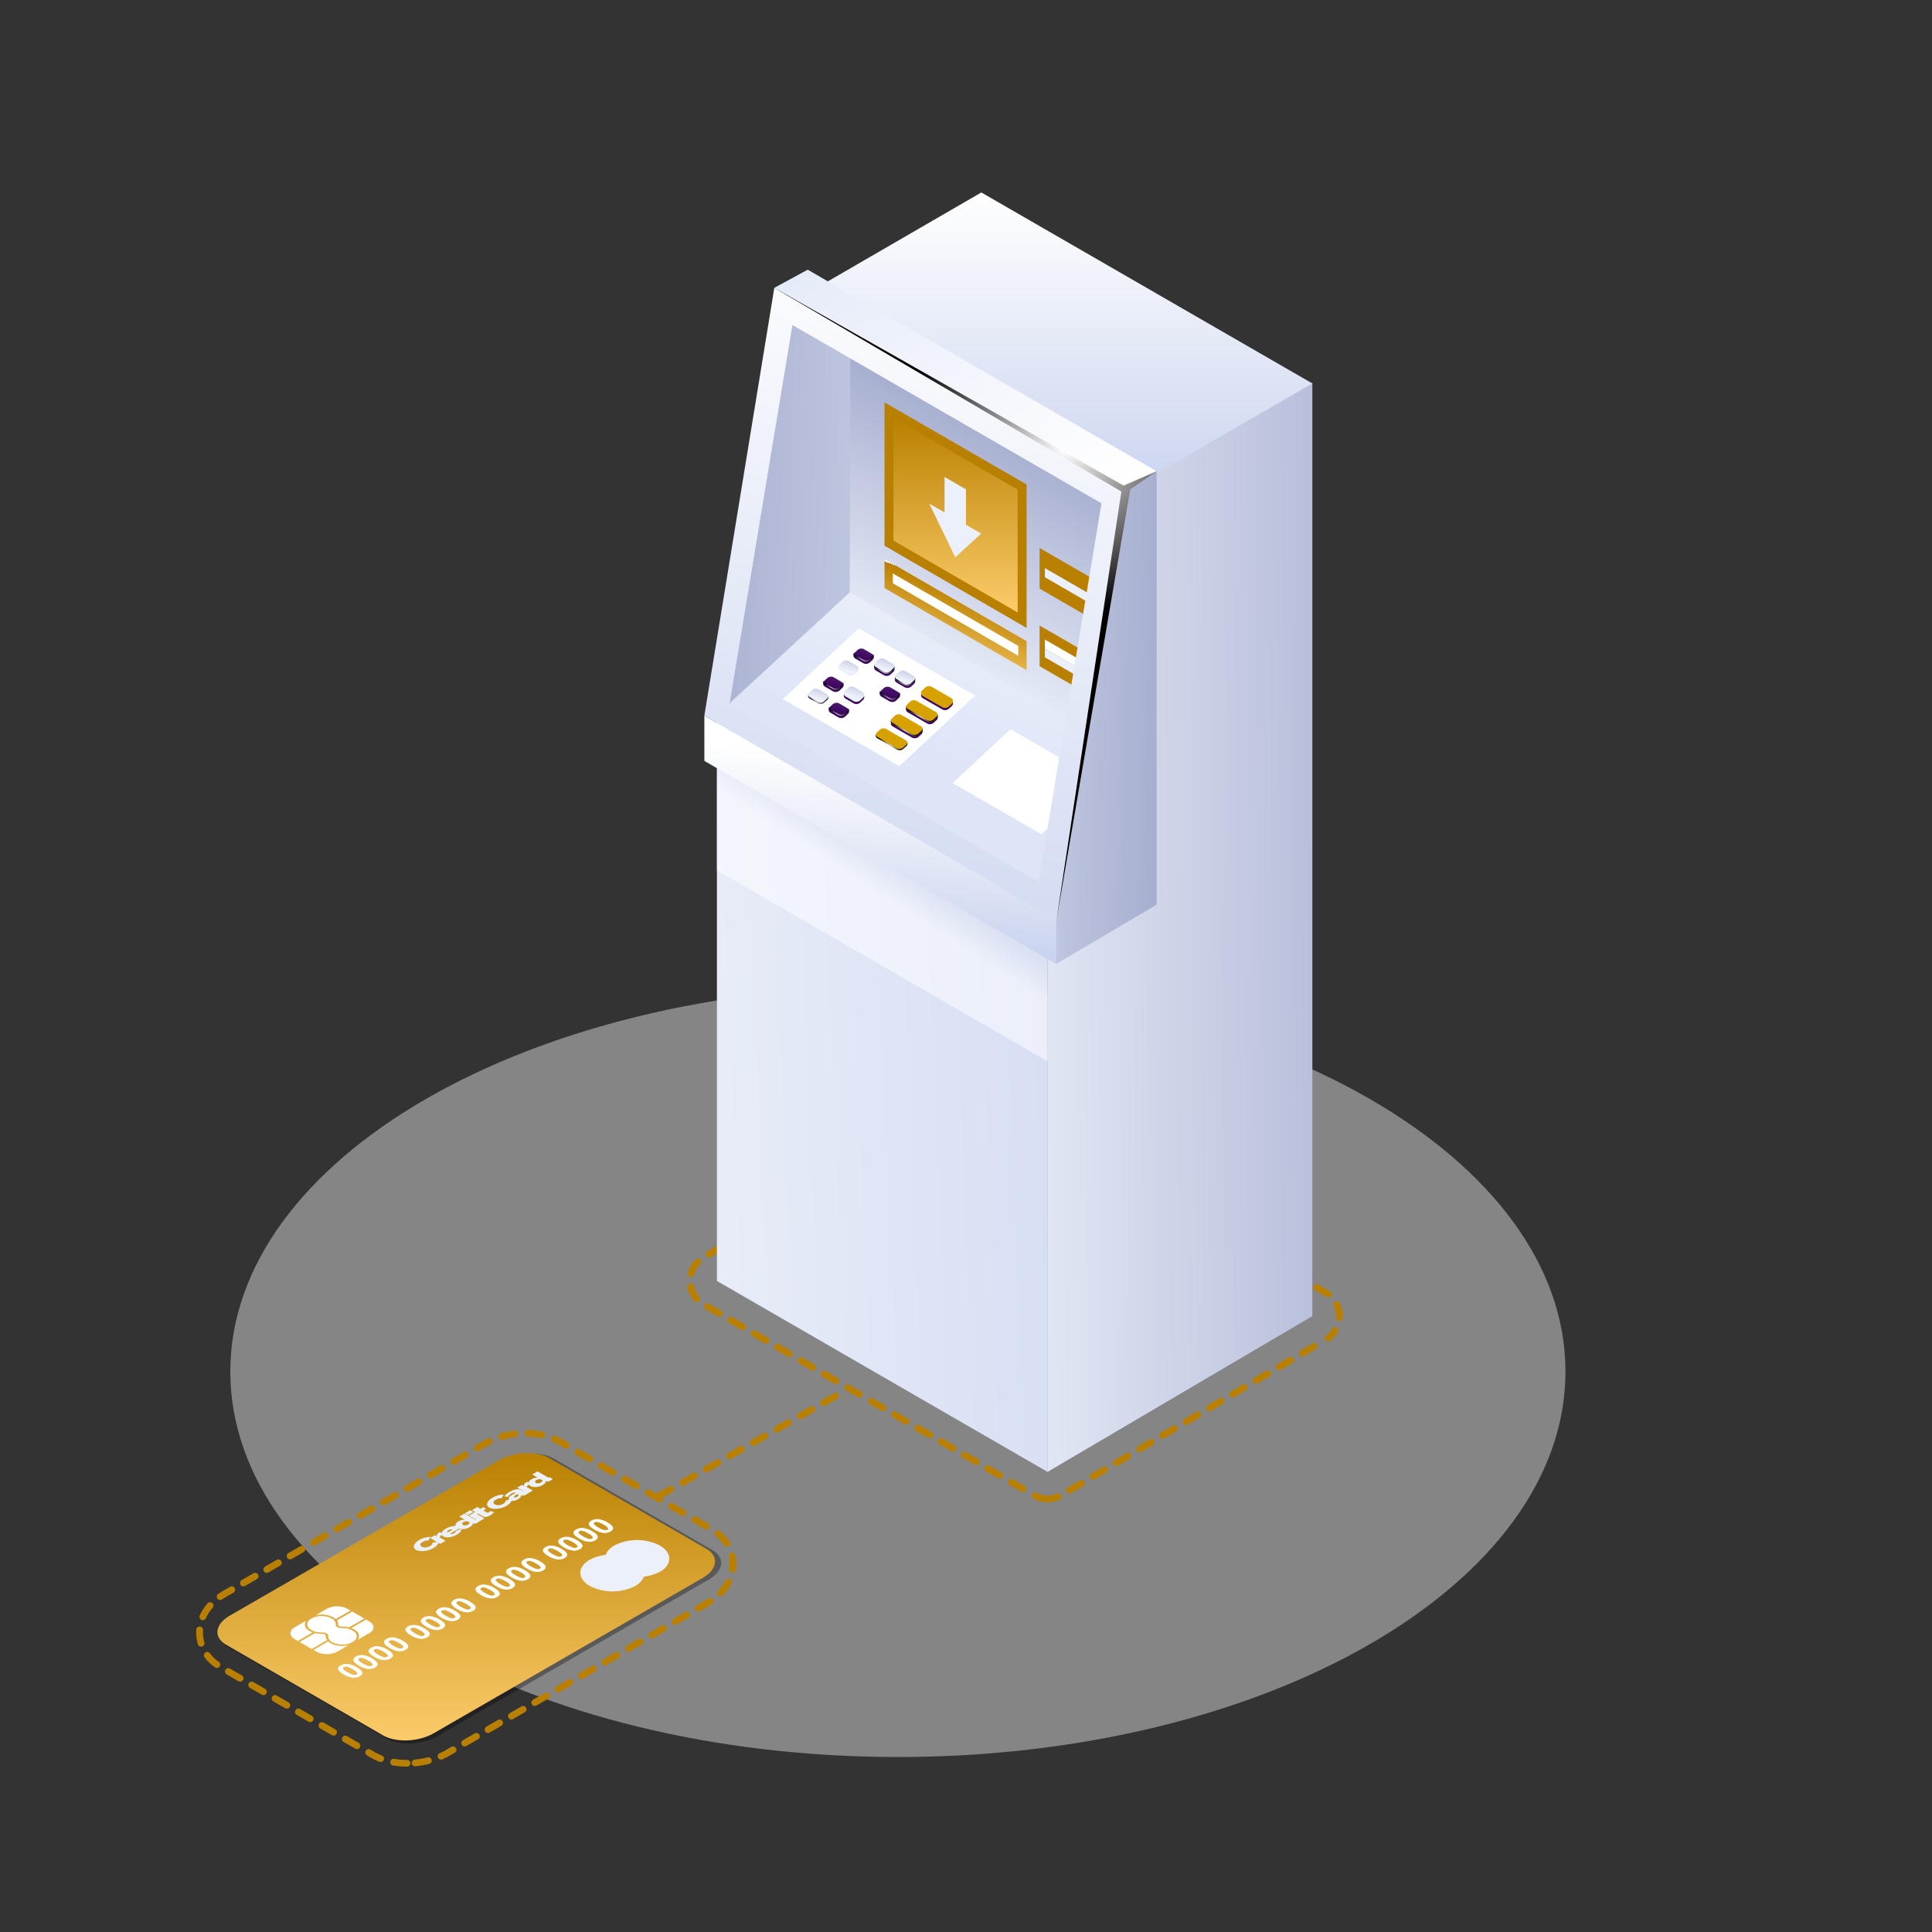 <svg xmlns="http://www.w3.org/2000/svg" xmlns:xlink="http://www.w3.org/1999/xlink" width="522" height="522" xmlns:v="https://vecta.io/nano"><rect width="100%" height="100%" fill="#333333" stroke="none"/><defs><linearGradient id="A" x1=".5" x2=".5" y2="1"><stop offset="0" stop-color="#f3f4f8"/><stop offset="0" stop-color="#b98000"/><stop offset="1" stop-color="#fccc6b"/><stop offset="1" stop-color="#fff"/></linearGradient><linearGradient id="B" x1="-1.208" y1=".756" x2="2.284" y2=".233"><stop offset="0" stop-color="#fff"/><stop offset="1" stop-color="#bfcbec"/></linearGradient><linearGradient id="C" x1="2.333" y1=".275" x2="-.281" y2=".383"><stop offset="0" stop-color="#848dba"/><stop offset="1" stop-color="#ebf0fa"/></linearGradient><linearGradient id="D" x1="-1.422" y1=".686" x2="2.508" y2=".306" xlink:href="#B"/><linearGradient id="E" x1=".486" y1=".523" x2=".575" y2=".376" xlink:href="#B"/><linearGradient id="F" x1=".5" y1="0" x2=".5" y2="1.187" xlink:href="#B"/><linearGradient id="G" x1="1" y1=".87" x2="-.251" y2="-.217"><stop offset="0" stop-color="#fff"/><stop offset="1" stop-color="#dee5f7"/></linearGradient><linearGradient id="H" x1="1.029" y1="-.665" x2=".506" y2=".541" xlink:href="#G"/><linearGradient id="I" x1=".917" y1="-.663" x2=".469" y2=".588"><stop offset="0" stop-color="#684392"/><stop offset="1" stop-color="#3d065f"/></linearGradient><linearGradient id="J" y1="-.662" xlink:href="#I"/><linearGradient id="K" xlink:href="#I"/><linearGradient id="L" x1="1.127" y1="-1.099" x2=".453" y2=".621" xlink:href="#I"/><linearGradient id="M" x1="1.127" y1="-1.099" x2=".453" y2=".621" xlink:href="#C"/><radialGradient id="N" cx=".5" cy=".5" r=".872" gradientTransform="translate(0.278) scale(0.444 1)"><stop offset="0" stop-color="#fff"/><stop offset="1"/></radialGradient><radialGradient id="O" r=".873" gradientTransform="translate(0.278) scale(0.443 1)" xlink:href="#N"/><radialGradient id="P" gradientTransform="translate(0.278) scale(0.443 1)" xlink:href="#N"/><radialGradient id="Q" xlink:href="#N"/><radialGradient id="R" r=".805" gradientTransform="translate(0.255) scale(0.489 1)" xlink:href="#N"/><radialGradient id="S" r=".805" gradientTransform="translate(0.256) scale(0.489 1)" xlink:href="#N"/><linearGradient id="T" x1=".818" y1="-.063" x2=".5" y2=".894" xlink:href="#C"/><linearGradient id="U" x1=".593" y1=".305" x2=".301" y2=".914" xlink:href="#A"/><linearGradient id="V" x1=".61" y1=".194" x2=".5" y2="1"><stop offset="0" stop-color="#fff"/><stop offset="1" stop-color="#c3ceed"/><stop offset="1" stop-color="#bfcbec"/></linearGradient><linearGradient id="W" x1="2.418" y1=".776" x2="-1.793" y2=".566" xlink:href="#C"/><linearGradient id="X" x1="-2.463" y1=".26" x2="3.694" y2=".871" xlink:href="#C"/><linearGradient id="Y" x1=".5" y1="0" x2=".234" y2="1.142" xlink:href="#B"/><radialGradient id="Z" cx=".657" cy=".255" r=".261" gradientTransform="translate(-0.325) scale(1.651 1)" xlink:href="#N"/><path id="a" d="M242.065 182.88l.78-.727a1.55 1.55 0 0 1 1.83-.21l2.138 1.256a.96.96 0 0 1 .173 1.535l-.775.722a1.55 1.55 0 0 1-1.83.21l-2.142-1.251a.96.96 0 0 1-.174-1.535z"/><path id="b" d="M233.877 190.48l.78-.727a1.55 1.55 0 0 1 1.83-.21l2.138 1.256a.96.96 0 0 1 .175 1.535l-.777.722c-.497.464-1.239.549-1.828.21l-2.144-1.251a.96.96 0 0 1-.174-1.535z"/><path id="c" d="M228.288 187.227l.78-.729a1.55 1.55 0 0 1 1.83-.208l2.138 1.256a.96.96 0 0 1 .175 1.533l-.777.724c-.497.464-1.239.549-1.828.21l-2.144-1.251a.96.96 0 0 1-.174-1.535z"/><path id="d" d="M224.194 191.025l.78-.727c.498-.464 1.241-.549 1.83-.208l2.138 1.254a.96.96 0 0 1 .175 1.535l-.777.724c-.497.463-1.239.548-1.828.208l-2.144-1.251a.96.96 0 0 1-.174-1.535z"/></defs><path d="M242.598 266.441c99.616 0 180.371 46.625 180.371 104.14s-80.755 104.14-180.371 104.14-180.371-46.624-180.371-104.14 80.755-104.14 180.371-104.14z" fill="#fff" opacity=".4" style="mix-blend-mode:overlay"/><path d="M178.094 405.039a.91.91 0 0 1-.448-1.7l3.174-1.8c.439-.249.995-.095 1.244.344s.095.995-.344 1.244l-3.174 1.8c-.138.076-.294.115-.452.112zm6.348-3.588a.91.91 0 0 1-.448-1.7l3.174-1.8c.439-.249.995-.095 1.244.344s.095.995-.344 1.244l-3.174 1.8c-.138.077-.293.116-.451.114zm6.349-3.589a.91.91 0 0 1-.45-1.7l3.176-1.794c.439-.249.995-.095 1.244.344s.095.995-.344 1.244l-3.174 1.794c-.137.076-.292.114-.449.112zm6.346-3.586a.91.91 0 0 1-.448-1.706l3.174-1.794c.439-.249.995-.095 1.244.344s.095.995-.344 1.244l-3.174 1.794c-.137.078-.293.119-.451.118zm6.348-3.589a.91.91 0 0 1-.448-1.7l3.176-1.8c.439-.249.995-.095 1.244.344s.095.995-.344 1.244l-3.174 1.794a.92.92 0 0 1-.454.118zm6.349-3.588a.91.91 0 0 1-.448-1.7l3.174-1.8c.439-.249.995-.095 1.244.344s.095.995-.344 1.244l-3.174 1.8c-.138.076-.293.115-.451.112zm6.347-3.588a.91.91 0 0 1-.448-1.706l3.174-1.794c.439-.249.995-.095 1.244.344s.095.995-.344 1.244l-3.176 1.794c-.137.078-.292.118-.449.118zm6.349-3.588a.91.91 0 0 1-.448-1.706l3.174-1.794c.439-.249.995-.095 1.244.344s.095.995-.344 1.244l-3.174 1.794c-.137.078-.293.119-.451.119z" fill="#b98000"/><path d="M104.369 469.699l-42.788-24.7c-3.529-2.038-3.088-5.6.99-7.954l73.36-42.359c4.076-2.353 10.243-2.609 13.774-.571l42.788 24.7c3.529 2.04 3.086 5.6-.99 7.954l-73.365 42.356c-4.071 2.356-10.238 2.613-13.769.574z" opacity=".333"/><path d="M103.507 468.88l-42.4-24.479c-3.5-2.02-3.061-5.549.979-7.881l72.7-41.972c4.04-2.332 10.15-2.587 13.648-.565l42.4 24.479c3.5 2.02 3.059 5.547-.981 7.879l-72.698 41.977c-4.038 2.328-10.15 2.582-13.648.562z" fill="url(#A)"/><path d="M109.98 477.325a22.58 22.58 0 0 1-3.785-.312.91.91 0 0 1-.746-1.052.93.93 0 0 1 1.052-.746 20.65 20.65 0 0 0 3.478.286.91.91 0 1 1 0 1.823zm2.166-.1a.91.91 0 0 1-.899-.871.91.91 0 0 1 .817-.948 22.48 22.48 0 0 0 3.451-.592.91.91 0 1 1 .448 1.766c-1.226.31-2.473.524-3.732.642l-.085.005zm-9.306-1.156c-.113 0-.225-.021-.33-.062-.773-.299-1.522-.655-2.242-1.066l-1.127-.654a.91.91 0 0 1-.31-1.231.91.91 0 0 1 1.221-.346l1.127.653c.638.365 1.303.681 1.989.946a.91.91 0 0 1-.328 1.761zm16.339-.649a.91.91 0 0 1-.368-1.745c.584-.257 1.153-.545 1.706-.864l1.415-.817a.91.91 0 0 1 1.381.785.91.91 0 0 1-.469.792l-1.415.817c-.609.351-1.237.669-1.88.953a.9.9 0 0 1-.37.081zm-22.74-2.833a.9.9 0 0 1-.456-.124l-3.157-1.823a.91.91 0 0 1-.31-1.231.91.91 0 0 1 1.221-.346l3.157 1.823a.91.91 0 0 1-.456 1.7zm29.107-.716a.91.91 0 0 1-.456-1.7l3.155-1.823a.91.91 0 0 1 1.39.784.91.91 0 0 1-.479.793L126 471.748c-.138.081-.294.124-.454.125zm-35.422-2.93a.9.9 0 0 1-.456-.124l-3.157-1.823a.91.91 0 0 1-.31-1.231.91.91 0 0 1 1.221-.346l3.157 1.823a.91.91 0 0 1-.456 1.7zm41.735-.716a.91.91 0 0 1-.456-1.7l3.159-1.823a.91.91 0 0 1 1.221.346.91.91 0 0 1-.31 1.231l-3.159 1.823a.9.9 0 0 1-.455.125zm-48.049-2.929a.9.9 0 0 1-.456-.124l-3.157-1.823a.91.91 0 0 1-.015-1.595.91.91 0 0 1 .926.018l3.157 1.823a.91.91 0 0 1-.456 1.7zm54.364-.716a.91.91 0 0 1-.456-1.7l3.159-1.823a.91.91 0 1 1 .912 1.577l-3.159 1.823a.9.9 0 0 1-.456.126zm-60.679-2.929a.9.9 0 0 1-.456-.124l-3.157-1.823a.91.91 0 0 1-.015-1.595.91.91 0 0 1 .926.018l3.157 1.823a.91.91 0 0 1-.456 1.7zm66.993-.716a.91.91 0 0 1-.456-1.7l3.159-1.823a.91.91 0 1 1 .912 1.577l-3.159 1.823a.9.9 0 0 1-.455.123zm-73.308-2.929a.9.9 0 0 1-.456-.124l-3.157-1.823a.91.91 0 0 1-.015-1.595.91.91 0 0 1 .926.018l3.157 1.823a.91.91 0 0 1-.456 1.7zm79.625-.716a.91.91 0 0 1-.456-1.7l3.155-1.823a.91.91 0 0 1 1.381.785.91.91 0 0 1-.469.792l-3.156 1.823a.9.9 0 0 1-.455.122zm-85.941-2.929a.91.91 0 0 1-.456-.124l-3.156-1.823a.91.91 0 0 1-.008-1.588.91.91 0 0 1 .92.011l3.155 1.823a.91.91 0 0 1-.456 1.7zm92.256-.716a.91.91 0 0 1-.456-1.7l3.156-1.823a.91.91 0 0 1 1.39.784.91.91 0 0 1-.479.793l-3.156 1.823a.9.9 0 0 1-.455.121zm-98.534-2.986a.91.91 0 0 1-.53-.17c-1.069-.759-2.016-1.678-2.807-2.724a.91.91 0 0 1 .2-1.255.91.91 0 0 1 1.26.163c.679.896 1.491 1.683 2.408 2.333a.91.91 0 0 1-.531 1.652zm104.849-.66a.91.91 0 0 1-.456-1.7l3.157-1.823a.91.91 0 0 1 1.39.784.91.91 0 0 1-.479.793l-3.157 1.823a.9.9 0 0 1-.457.121zm6.315-3.646a.91.91 0 0 1-.456-1.7l3.157-1.823a.91.91 0 0 1 1.39.784.91.91 0 0 1-.479.793l-3.157 1.823a.9.9 0 0 1-.456.121zm-115.411-1.457a.91.91 0 0 1-.871-.647 11.04 11.04 0 0 1-.467-3.187l.024-.742a.93.93 0 0 1 .975-.846.91.91 0 0 1 .844.973l-.02.614a9.19 9.19 0 0 0 .388 2.66.91.91 0 0 1-.609 1.136c-.086.025-.175.038-.265.038zm121.726-2.189a.91.91 0 0 1-.456-1.7l3.157-1.823a.91.91 0 0 1 1.39.784.91.91 0 0 1-.479.793l-3.157 1.823a.9.9 0 0 1-.456.121zm6.315-3.646a.91.91 0 0 1-.456-1.7l3.157-1.823a.91.91 0 0 1 1.221.346.91.91 0 0 1-.31 1.231l-3.157 1.823a.9.9 0 0 1-.456.121zm-127.579-1.289a.92.92 0 0 1-.365-.077.91.91 0 0 1-.47-1.2c.53-1.199 1.241-2.309 2.109-3.292a.91.91 0 0 1 1.55.305.91.91 0 0 1-.179.895 11.03 11.03 0 0 0-1.81 2.822.91.91 0 0 1-.837.546zm133.892-2.359a.91.91 0 0 1-.456-1.7l2.58-1.491.543-.326a.91.91 0 1 1 .968 1.542l-.6.361-2.579 1.491a.9.9 0 0 1-.456.123zM59.48 432.305a.91.91 0 0 1-.519-1.661l1.25-.789 1.941-1.121a.91.91 0 0 1 1.381.785.91.91 0 0 1-.469.792l-1.941 1.121-1.123.711c-.152.106-.334.162-.519.162zm135.2-1a.91.91 0 0 1-.653-1.546 11.65 11.65 0 0 0 1.987-2.72.91.91 0 0 1 1.575-.069.91.91 0 0 1 .04.909 13.34 13.34 0 0 1-2.3 3.15c-.17.174-.402.274-.645.277zm-128.916-2.694a.91.91 0 0 1-.456-1.7l3.156-1.823a.91.91 0 0 1 1.381.785.91.91 0 0 1-.469.792l-3.156 1.823c-.137.08-.293.123-.452.124zm6.313-3.646a.91.91 0 0 1-.456-1.7l3.159-1.823a.91.91 0 0 1 1.221.346.91.91 0 0 1-.31 1.231l-3.159 1.823a.9.9 0 0 1-.451.124zm125.857-.047a1 1 0 0 1-.128-.009.91.91 0 0 1-.778-1.026 9.19 9.19 0 0 0 .087-1.289c.001-.677-.073-1.352-.219-2.013a.91.91 0 1 1 1.781-.394c.174.79.261 1.597.261 2.406a11.34 11.34 0 0 1-.1 1.539.91.91 0 0 1-.905.787zm-119.542-3.6a.91.91 0 0 1-.456-1.7l3.159-1.823a.91.91 0 1 1 .912 1.577l-3.159 1.823a.9.9 0 0 1-.452.125zm117.991-3.363a.91.91 0 0 1-.764-.416c-.615-.938-1.375-1.773-2.251-2.474a.91.91 0 1 1 1.147-1.416c1.025.822 1.913 1.8 2.632 2.9a.91.91 0 0 1-.268 1.26.9.9 0 0 1-.493.148zm-111.676-.283a.91.91 0 0 1-.456-1.7l3.159-1.823a.91.91 0 0 1 1.221.346.91.91 0 0 1-.31 1.231l-3.159 1.823a.9.9 0 0 1-.452.125zm6.317-3.646a.91.91 0 0 1-.456-1.7l3.156-1.823a.91.91 0 0 1 1.39.784.91.91 0 0 1-.479.793l-3.155 1.823a.9.9 0 0 1-.453.125zm99.847-.716a.9.9 0 0 1-.456-.122l-3.159-1.823a.91.91 0 0 1-.015-1.595.91.91 0 0 1 .926.018l3.166 1.825a.91.91 0 0 1-.456 1.7zm-93.529-2.927a.91.91 0 0 1-.456-1.7l3.157-1.823a.91.91 0 0 1 1.39.784.91.91 0 0 1-.479.793l-3.157 1.823a.9.9 0 0 1-.455.123zm87.217-.716a.9.9 0 0 1-.456-.122l-3.159-1.823a.91.91 0 0 1-.31-1.231.91.91 0 0 1 1.221-.346l3.159 1.823a.91.91 0 0 1-.456 1.7zm-80.9-2.93a.91.91 0 0 1-.456-1.7l3.157-1.823a.91.91 0 0 1 1.39.784.91.91 0 0 1-.479.793l-3.157 1.823a.9.9 0 0 1-.458.123zm74.588-.716a.9.9 0 0 1-.456-.122l-3.159-1.823a.91.91 0 0 1-.31-1.231.91.91 0 0 1 1.221-.346l3.159 1.823a.91.91 0 0 1-.456 1.7zm-68.273-2.929a.91.91 0 0 1-.456-1.7l3.157-1.823a.91.91 0 0 1 1.39.784.91.91 0 0 1-.479.793l-3.157 1.823a.9.9 0 0 1-.458.122zm61.957-.716a.9.9 0 0 1-.456-.122l-3.157-1.823a.91.91 0 0 1-.31-1.231.91.91 0 0 1 1.221-.346l3.157 1.823a.91.91 0 0 1-.456 1.7zm-55.642-2.929a.91.91 0 0 1-.456-1.7l3.157-1.823a.91.91 0 0 1 1.39.784.91.91 0 0 1-.479.793l-3.157 1.823a.9.9 0 0 1-.458.121zm49.327-.716a.9.9 0 0 1-.456-.122l-3.155-1.823a.91.91 0 0 1-.015-1.595.91.91 0 0 1 .926.018l3.155 1.823a.91.91 0 0 1-.456 1.7zm-43.013-2.929a.91.91 0 0 1-.456-1.7l3.159-1.823a.91.91 0 0 1 1.221.346.91.91 0 0 1-.31 1.231l-3.159 1.823a.9.9 0 0 1-.458.12zm36.7-.716a.9.9 0 0 1-.456-.122l-3.157-1.823a.91.91 0 0 1-.008-1.588.91.91 0 0 1 .92.011l3.157 1.823a.91.91 0 0 1-.456 1.7zm-30.383-2.929a.91.91 0 0 1-.456-1.7l2.054-1.185 1.178-.627a.91.91 0 0 1 1.341.874.91.91 0 0 1-.541.759l-1.072.572-2.053 1.183a.9.9 0 0 1-.456.12zm24.069-.716a.9.9 0 0 1-.456-.122l-1.765-1.021a14.55 14.55 0 0 0-1.347-.68.91.91 0 1 1 .738-1.666 16.02 16.02 0 0 1 1.52.767l1.765 1.023a.91.91 0 0 1-.456 1.7zm-17.49-2.373a.91.91 0 0 1-.253-1.786c1.214-.348 2.454-.602 3.708-.758a.91.91 0 0 1 .962 1.261.91.91 0 0 1-.738.547 22.27 22.27 0 0 0-3.427.7c-.084.023-.17.034-.257.031zm10.827-.47a.82.82 0 0 1-.188-.02 20.3 20.3 0 0 0-3.462-.407c-.502-.018-.896-.439-.88-.941-.005-.246.094-.483.274-.651s.422-.252.667-.231a22.14 22.14 0 0 1 3.775.445.91.91 0 0 1 .7.982.91.91 0 0 1-.886.818z" fill="#b98000"/><path d="M101.995 449.416q-.2-.607-1.508-1.362a6.2 6.2 0 0 0-2.355-.853c-.674-.093-1.359.038-1.951.372q-.881.509-.678 1.114.203.605 1.52 1.367a6.17 6.17 0 0 0 2.35.853c.67.092 1.352-.039 1.94-.372q.884-.511.682-1.119zm-2.459.705c-.517-.158-1.011-.382-1.471-.667-.432-.216-.824-.505-1.158-.853-.162-.215-.118-.4.128-.536a1.23 1.23 0 0 1 .928-.073 5.96 5.96 0 0 1 1.48.665c.43.213.818.501 1.148.849.08.08.112.195.086.305s-.107.198-.214.233a1.21 1.21 0 0 1-.926.078zm10.728-5.478q-.2-.61-1.508-1.364a6.16 6.16 0 0 0-2.355-.851 3.09 3.09 0 0 0-1.951.37q-.88.509-.678 1.114.202.605 1.52 1.367a6.17 6.17 0 0 0 2.348.853c.67.092 1.352-.039 1.941-.372q.884-.51.683-1.116zm-2.459.7a6.14 6.14 0 0 1-1.471-.667c-.432-.217-.824-.505-1.159-.853q-.241-.323.129-.536c.287-.145.62-.171.926-.073a6.01 6.01 0 0 1 1.482.665c.429.214.818.501 1.147.85.08.079.113.195.088.304s-.107.198-.214.234a1.21 1.21 0 0 1-.928.08zm-1.675 1.683q-.2-.607-1.508-1.362a6.2 6.2 0 0 0-2.355-.853c-.673-.093-1.359.037-1.951.37q-.881.509-.678 1.114.203.605 1.52 1.369a6.17 6.17 0 0 0 2.348.853 3.1 3.1 0 0 0 1.941-.374c.59-.335.817-.708.683-1.113zm-2.459.705c-.517-.158-1.012-.383-1.471-.669a4.24 4.24 0 0 1-1.159-.851q-.241-.325.129-.538c.287-.144.62-.17.926-.073.522.154 1.02.379 1.482.667.43.212.819.5 1.147.85q.241.325-.126.536a1.22 1.22 0 0 1-.929.082zm-5.81 4.069q-.2-.607-1.508-1.362a6.14 6.14 0 0 0-2.355-.853c-.673-.094-1.359.036-1.951.37q-.881.509-.678 1.114.203.605 1.52 1.367a6.11 6.11 0 0 0 2.35.853c.67.092 1.352-.039 1.94-.372q.883-.507.682-1.113zm-2.459.7a6.14 6.14 0 0 1-1.471-.667c-.432-.215-.824-.504-1.158-.853-.162-.215-.118-.394.128-.536a1.23 1.23 0 0 1 .928-.073 6.14 6.14 0 0 1 1.482.665c.429.215.817.502 1.147.85.08.08.112.195.086.305s-.107.198-.214.233a1.21 1.21 0 0 1-.929.084zm24.812-13.61q-.2-.607-1.508-1.362a6.2 6.2 0 0 0-2.355-.853 3.12 3.12 0 0 0-1.951.37c-.587.341-.813.711-.678 1.116s.642.859 1.52 1.367a6.17 6.17 0 0 0 2.35.853c.67.092 1.352-.039 1.94-.372q.883-.503.682-1.111zm-2.459.705c-.517-.158-1.011-.382-1.471-.667a4.22 4.22 0 0 1-1.158-.853c-.162-.215-.118-.394.128-.536a1.23 1.23 0 0 1 .928-.073 5.96 5.96 0 0 1 1.48.665 4.04 4.04 0 0 1 1.147.849c.08.079.113.195.088.304s-.107.198-.214.234a1.22 1.22 0 0 1-.929.085zm10.728-5.48q-.2-.607-1.508-1.36c-.718-.443-1.52-.734-2.355-.853a3.09 3.09 0 0 0-1.951.37q-.881.509-.678 1.114.203.605 1.52 1.367a6.17 6.17 0 0 0 2.348.853c.67.092 1.352-.039 1.941-.372q.884-.503.683-1.111zm-2.459.705a6.22 6.22 0 0 1-1.471-.667 4.27 4.27 0 0 1-1.159-.853q-.241-.323.129-.536c.287-.145.62-.171.926-.073a6.01 6.01 0 0 1 1.482.665c.429.214.818.501 1.147.85.08.079.113.195.088.304s-.107.198-.214.234a1.21 1.21 0 0 1-.929.085zm-1.675 1.683q-.2-.607-1.508-1.362a6.2 6.2 0 0 0-2.355-.853c-.673-.094-1.359.036-1.951.37q-.881.509-.678 1.114.203.605 1.52 1.369a6.17 6.17 0 0 0 2.348.853 3.1 3.1 0 0 0 1.941-.374c.589-.33.817-.704.682-1.109zm-2.459.706a6.24 6.24 0 0 1-1.471-.669 4.2 4.2 0 0 1-1.159-.853c-.16-.215-.117-.394.129-.536.287-.144.62-.17.926-.073a6.08 6.08 0 0 1 1.482.665 4.04 4.04 0 0 1 1.147.851q.241.325-.126.538a1.23 1.23 0 0 1-.929.085zm-5.81 4.069q-.2-.61-1.508-1.362c-.718-.443-1.52-.734-2.355-.853-.673-.094-1.359.036-1.951.37q-.881.509-.678 1.114.203.605 1.52 1.367a6.14 6.14 0 0 0 2.35.853c.67.092 1.352-.039 1.94-.372q.883-.503.681-1.109zm-2.459.7a6.14 6.14 0 0 1-1.471-.667c-.432-.216-.824-.505-1.158-.853-.162-.215-.118-.394.128-.536a1.23 1.23 0 0 1 .928-.073 6.1 6.1 0 0 1 1.48.665c.429.214.818.501 1.148.849.08.08.112.195.086.305s-.107.198-.214.233a1.21 1.21 0 0 1-.928.088zm21.375-11.613q-.2-.607-1.508-1.362a6.15 6.15 0 0 0-2.355-.853 3.09 3.09 0 0 0-1.951.37q-.883.509-.68 1.114.203.605 1.522 1.369c.716.442 1.515.731 2.348.851a3.08 3.08 0 0 0 1.94-.372q.886-.509.684-1.117zm-2.459.705c-.517-.158-1.012-.383-1.471-.669-.433-.215-.825-.504-1.159-.853q-.241-.323.128-.536a1.24 1.24 0 0 1 .928-.073c.522.154 1.02.378 1.482.665.43.214.818.502 1.147.851q.241.325-.126.536a1.22 1.22 0 0 1-.929.074zm10.728-5.48q-.2-.607-1.509-1.362a6.2 6.2 0 0 0-2.354-.853 3.11 3.11 0 0 0-1.952.37q-.881.509-.678 1.116.203.607 1.522 1.367a6.16 6.16 0 0 0 2.348.853c.67.091 1.351-.039 1.94-.372q.885-.511.683-1.119zm-2.459.705a6.24 6.24 0 0 1-1.473-.669 4.15 4.15 0 0 1-1.158-.853c-.16-.215-.119-.394.128-.536a1.24 1.24 0 0 1 .928-.073c.522.154 1.02.379 1.482.667.43.213.818.501 1.147.85q.241.325-.126.538a1.23 1.23 0 0 1-.928.077zm-1.675 1.681q-.2-.607-1.509-1.362c-.718-.442-1.519-.731-2.353-.851a3.09 3.09 0 0 0-1.95.37q-.883.509-.68 1.114.203.605 1.522 1.367a6.17 6.17 0 0 0 2.348.853 3.08 3.08 0 0 0 1.94-.372q.888-.511.681-1.119zm-2.459.705a6.26 6.26 0 0 1-1.471-.667c-.432-.216-.824-.504-1.159-.853-.16-.215-.118-.394.128-.536a1.23 1.23 0 0 1 .928-.073 6.01 6.01 0 0 1 1.482.665 4.07 4.07 0 0 1 1.147.849c.08.079.113.195.088.304s-.107.198-.214.234c-.287.149-.622.177-.93.078zm10.728-5.478q-.2-.61-1.509-1.362a6.14 6.14 0 0 0-2.353-.853 3.09 3.09 0 0 0-1.951.37q-.883.509-.68 1.114.203.605 1.522 1.367a6.16 6.16 0 0 0 2.348.853 3.08 3.08 0 0 0 1.94-.372q.885-.51.682-1.116zm-2.459.7a6.15 6.15 0 0 1-1.473-.667c-.432-.216-.824-.505-1.158-.853-.16-.215-.118-.394.128-.536a1.23 1.23 0 0 1 .928-.073c.522.154 1.02.378 1.482.665a4.1 4.1 0 0 1 1.147.85c.08.08.112.195.087.304s-.106.198-.213.234c-.287.15-.623.179-.932.08zm14.184-11.953q.2.607 1.522 1.367a6.16 6.16 0 0 0 2.348.853 3.08 3.08 0 0 0 1.94-.372q.886-.511.684-1.117-.202-.606-1.509-1.362a6.14 6.14 0 0 0-2.353-.853 3.1 3.1 0 0 0-1.952.37q-.883.513-.68 1.118zm2.459-.695a6.14 6.14 0 0 1 1.482.665c.429.214.817.501 1.147.849.08.08.112.195.087.304s-.106.198-.213.234c-.287.148-.621.176-.928.077a6.15 6.15 0 0 1-1.473-.667c-.432-.216-.824-.505-1.158-.853q-.241-.323.128-.536a1.23 1.23 0 0 1 .928-.068zm-4.235 6.2q-.2-.607-1.509-1.362a6.19 6.19 0 0 0-2.353-.853 3.1 3.1 0 0 0-1.951.372c-.589.339-.815.709-.68 1.114s.642.86 1.522 1.367a6.16 6.16 0 0 0 2.348.853 3.08 3.08 0 0 0 1.94-.372q.885-.509.683-1.116zm-2.459.705c-.517-.157-1.012-.381-1.471-.667a4.21 4.21 0 0 1-1.159-.853q-.241-.323.128-.536a1.23 1.23 0 0 1 .928-.073 5.94 5.94 0 0 1 1.482.665 4.07 4.07 0 0 1 1.147.85c.08.079.113.195.088.304s-.107.198-.214.234c-.287.15-.621.179-.929.081zm6.594-3.092q-.2-.607-1.509-1.362a6.2 6.2 0 0 0-2.353-.853 3.11 3.11 0 0 0-1.952.37q-.881.509-.678 1.114.203.605 1.522 1.369a6.16 6.16 0 0 0 2.348.853c.67.091 1.352-.041 1.94-.374q.884-.505.682-1.113zm-2.459.705a6.25 6.25 0 0 1-1.473-.669 4.19 4.19 0 0 1-1.157-.851q-.241-.325.128-.538a1.24 1.24 0 0 1 .928-.073c.522.154 1.02.379 1.482.667.43.213.818.501 1.147.85q.241.325-.126.538a1.23 1.23 0 0 1-.93.08zm-5.81 4.069q-.2-.607-1.508-1.362a6.21 6.21 0 0 0-2.355-.853 3.09 3.09 0 0 0-1.951.37q-.883.509-.68 1.114.203.605 1.522 1.369a6.17 6.17 0 0 0 2.348.853c.67.091 1.352-.041 1.94-.374q.886-.507.684-1.113zm-2.459.7a6.11 6.11 0 0 1-1.471-.667 4.14 4.14 0 0 1-1.159-.853q-.241-.323.128-.536a1.23 1.23 0 0 1 .928-.073c.522.154 1.02.378 1.482.665a4.07 4.07 0 0 1 1.147.851q.241.325-.126.536a1.21 1.21 0 0 1-.93.085z" fill="#fff"/><path d="M178.312 424.658a13.55 13.55 0 0 1-12.265-.022c-3.4-1.961-3.414-5.132-.038-7.08 3.858-1.948 8.414-1.94 12.265.022 3.396 1.961 3.414 5.132.038 7.08z" fill="#ebf0fa" style="mix-blend-mode:color-dodge"/><g fill="#fff"><path d="M89.776 443.683a1.83 1.83 0 0 1-1.1-1.663c0-.297-.176-.565-.448-.684-.379-.198-.805-.292-1.232-.272a5.12 5.12 0 0 1-3.31-.953c-.417-.283-.666-.755-.664-1.259s.255-.974.675-1.253c.145-.117.299-.223.461-.317 1.711-.87 3.734-.874 5.449-.011a1.84 1.84 0 0 1 1.1 1.663.74.74 0 0 0 .447.684 2.42 2.42 0 0 0 1.232.272 5.12 5.12 0 0 1 3.31.953c.417.283.666.755.663 1.259s-.256.974-.676 1.253c-.925.669-2.047 1.011-3.188.973a5.53 5.53 0 0 1-2.719-.645z"/><path d="M80.948 443.634l4.1-2.366-.133-.077a7.34 7.34 0 0 0 2.111.252 1.42 1.42 0 0 1 .735.16.43.43 0 0 1 .259.394 1.65 1.65 0 0 0 .352 1.128l-4.151 2.4zm2.19-3.306a4.5 4.5 0 0 0 1.354.718l-4.016 2.319-.848-.489c-1.531-.886-1.524-2.324.018-3.214l3.028-1.748a1.73 1.73 0 0 0 .464 2.414zm5.541 3.153a3.48 3.48 0 0 0 .627.465c.98.523 2.079.783 3.19.757a7.45 7.45 0 0 0 1.624-.18l-3.026 1.746c-1.748.889-3.815.893-5.565.009l-.846-.489zm7.564-2.866a4.52 4.52 0 0 0-1.354-.718l4.016-2.319.846.489c1.533.886 1.526 2.324-.016 3.214l-3.028 1.748a1.73 1.73 0 0 0-.464-2.414zm-4.614-1.274a.43.43 0 0 1-.259-.394 1.66 1.66 0 0 0-.354-1.128l4.151-2.4 3.272 1.889-4.162 2.4a7.41 7.41 0 0 0-1.914-.211c-.254.015-.508-.039-.734-.156zm-.932-1.88a3.35 3.35 0 0 0-.627-.465 7.08 7.08 0 0 0-4.813-.578l3.024-1.745a6.15 6.15 0 0 1 5.566-.011l.848.489z"/></g><g style="mix-blend-mode:color-dodge" fill="#ebf0fa"><path d="M112.395 418.745c-.209-.114-.378-.288-.487-.5-.098-.205-.117-.438-.053-.656.084-.279.232-.534.434-.744.291-.305.628-.563 1-.762.491-.289 1.021-.508 1.573-.651a4.5 4.5 0 0 1 1.444-.149l-.571.972c-.141-.023-.283-.027-.425-.013a2.43 2.43 0 0 0-.419.075 3.26 3.26 0 0 0-.388.14l-.334.168c-.175.093-.332.218-.461.368-.086.097-.139.219-.153.348a.48.48 0 0 0 .1.31.88.88 0 0 0 .277.242 1.56 1.56 0 0 0 .458.168 2.22 2.22 0 0 0 .558.042 2.63 2.63 0 0 0 .609-.1c.322-.089.623-.24.886-.445a1.32 1.32 0 0 0 .228-.222.64.64 0 0 0 .122-.233c.021-.078.01-.161-.029-.232l1.7-.4c.055.136.055.287 0 .423-.066.177-.163.34-.286.483a3.4 3.4 0 0 1-.5.485c-.202.162-.416.308-.64.438-.397.229-.82.408-1.26.534-.422.124-.856.205-1.294.241a4.99 4.99 0 0 1-1.178-.038 2.63 2.63 0 0 1-.911-.292z"/><path d="M119.747 414.48a4.73 4.73 0 0 0-.693.474.71.71 0 0 0-.3.414l1.641.948-1.437.829-2.767-1.6 1.316-.76.525.3a.71.71 0 0 1 .1-.551c.134-.201.316-.365.529-.478l.186-.1z"/><path d="M123.364 414.663a5.33 5.33 0 0 1-1.043.472c-.322.108-.654.182-.992.219a3.41 3.41 0 0 1-.868-.016c-.237-.033-.465-.109-.674-.224a1.07 1.07 0 0 1-.428-.408c-.086-.157-.105-.341-.053-.512.073-.218.198-.416.363-.576.245-.241.522-.447.824-.611a5.27 5.27 0 0 1 1.055-.474 4.94 4.94 0 0 1 1-.213 3.36 3.36 0 0 1 .875.024c.24.037.472.117.685.235a1.3 1.3 0 0 1 .148.1 1.26 1.26 0 0 1 .118.1l-2.791 1.611a.84.84 0 0 0 .552.047c.197-.04.386-.111.56-.21.14-.077.264-.179.368-.3.089-.108.115-.2.071-.279l1.46-.563a.9.9 0 0 1-.2.744c-.283.346-.633.629-1.03.834zm-1.094-1.365c-.169-.064-.35-.085-.529-.06-.198.024-.39.089-.562.19a.68.68 0 0 0-.33.326c-.038.111.003.234.1.3z"/><path d="M126.921 412.61a4.19 4.19 0 0 1-1.748.545c-.283.023-.568.01-.848-.038-.253-.043-.498-.129-.722-.255-.178-.094-.329-.231-.439-.4a.69.69 0 0 1-.1-.47.98.98 0 0 1 .25-.489c.17-.189.371-.347.594-.468.259-.15.538-.264.828-.339.273-.075.556-.105.839-.089l-1.484-.857 1.437-.829 2.738 1.581a.49.49 0 0 0 .257.078.67.67 0 0 0 .277-.084l.842.487c-.176.137-.361.264-.552.379a1.57 1.57 0 0 1-1.232.266l-.129-.04c.026.196-.042.394-.184.532a2.41 2.41 0 0 1-.624.49zm-.448-.713a.66.66 0 0 0 .4-.558l-.494-.284a1.89 1.89 0 0 0-.607.007 1.6 1.6 0 0 0-.545.184.89.89 0 0 0-.244.2.4.4 0 0 0-.095.206.34.34 0 0 0 .044.2c.044.072.107.13.181.169a1.07 1.07 0 0 0 .636.119c.256-.027.503-.109.723-.242z"/><path d="M126.477 409.342l-.842-.485 1.436-.831.842.487zm3 1.732l-2.767-1.6 1.438-.829 2.767 1.6z"/><path d="M133.521 408.561a5.17 5.17 0 0 1-.5.461 4.57 4.57 0 0 1-.618.425 3.55 3.55 0 0 1-.5.242 2.41 2.41 0 0 1-.518.142 1.8 1.8 0 0 1-.5.005 1.28 1.28 0 0 1-.474-.164l-1.267-.731-.492.283-.753-.434.492-.284-.868-.5 1.437-.829.87.5.778-.45.753.434-.78.45.915.529a.44.44 0 0 0 .275.064c.1-.013.197-.047.283-.1a1.5 1.5 0 0 0 .219-.153 1.85 1.85 0 0 0 .206-.2zm-1.345-1.239a1.17 1.17 0 0 1-.489-.5.91.91 0 0 1-.053-.654 1.83 1.83 0 0 1 .436-.746 4.03 4.03 0 0 1 .993-.762 6.18 6.18 0 0 1 1.573-.649c.47-.128.958-.179 1.444-.149l-.571.972a1.58 1.58 0 0 0-.425-.015 2.38 2.38 0 0 0-.419.077 3.26 3.26 0 0 0-.388.139l-.334.17c-.174.093-.331.217-.461.366-.086.098-.14.22-.153.35a.47.47 0 0 0 .1.308.87.87 0 0 0 .279.244 1.53 1.53 0 0 0 .456.168 2.22 2.22 0 0 0 .558.042c.206-.01.41-.044.609-.1a2.6 2.6 0 0 0 .6-.252 2.81 2.81 0 0 0 .286-.193 1.39 1.39 0 0 0 .228-.222c.057-.069.098-.149.122-.235a.31.31 0 0 0-.029-.23l1.7-.407a.56.56 0 0 1 0 .425 1.59 1.59 0 0 1-.286.481 3.22 3.22 0 0 1-.505.485 5.07 5.07 0 0 1-.64.439c-.397.228-.82.407-1.26.534a6.47 6.47 0 0 1-1.294.241c-.393.034-.788.021-1.178-.038a2.6 2.6 0 0 1-.899-.289z"/><path d="M139.968 405.078c-.197.113-.405.207-.62.279-.204.07-.415.12-.629.148-.19.025-.383.027-.574.005a1.2 1.2 0 0 1-.458-.142c-.123-.06-.216-.169-.255-.3-.028-.129-.009-.264.055-.379a1.5 1.5 0 0 1 .346-.425c.192-.168.401-.315.624-.439.285-.17.59-.304.908-.4l-.086-.049a.68.68 0 0 0-.452-.073c-.22.045-.43.129-.62.248a2.82 2.82 0 0 0-.552.407 2.96 2.96 0 0 0-.381.479l-1.035-.118a4.2 4.2 0 0 1 1.44-1.238c.541-.331 1.138-.561 1.761-.678.477-.095.972-.019 1.4.213l.538.31a.5.5 0 0 0 .257.08c.097-.01.19-.039.275-.086l.84.487q-.148.115-.29.213l-.263.166a2.31 2.31 0 0 1-.684.283 1.12 1.12 0 0 1-.547-.015l-.131-.04c-.025.208-.113.404-.252.561a2.22 2.22 0 0 1-.615.503zm-.284-.662c.084-.048.163-.105.235-.17a.98.98 0 0 0 .166-.184c.025-.04.041-.084.046-.131.002-.037-.018-.072-.051-.089l-.2-.12q-.161.057-.334.131l-.294.146a.91.91 0 0 0-.348.3c-.057.1-.04.179.053.232a.49.49 0 0 0 .321.033 1.2 1.2 0 0 0 .405-.144z"/><path d="M143.301 400.88c-.244.138-.476.296-.693.474-.147.097-.254.244-.3.414l1.642.948-1.436.829-2.767-1.6 1.314-.76.527.3c-.044-.19-.008-.39.1-.552a1.44 1.44 0 0 1 .527-.476l.188-.1z"/><path d="M146.623 401.24a4.21 4.21 0 0 1-.857.374c-.29.09-.589.147-.891.171-.283.023-.568.009-.848-.04a2.19 2.19 0 0 1-.722-.255c-.178-.094-.329-.232-.439-.4a.69.69 0 0 1-.095-.47 1 1 0 0 1 .248-.49 2.3 2.3 0 0 1 .6-.468c.26-.149.538-.263.828-.339a2.6 2.6 0 0 1 .837-.088l-1.484-.857 1.438-.829 2.736 1.579a.5.5 0 0 0 .257.08c.098-.009.193-.037.279-.084l.84.485a5.63 5.63 0 0 1-.552.381 1.58 1.58 0 0 1-1.23.266l-.131-.04c.026.196-.042.394-.184.532a2.45 2.45 0 0 1-.63.492zm-.448-.713c.228-.096.383-.311.4-.558l-.494-.284a1.84 1.84 0 0 0-.607.007 1.59 1.59 0 0 0-.543.182.93.93 0 0 0-.244.2c-.052.058-.085.131-.095.208-.007.069.008.139.042.2a.48.48 0 0 0 .18.17 1.07 1.07 0 0 0 .636.118c.257-.028.504-.112.724-.247z"/></g><path d="M171.615 428.525c-3.857 1.948-8.413 1.94-12.263-.022-3.4-1.961-3.414-5.132-.038-7.082 3.858-1.948 8.413-1.939 12.263.024 3.398 1.961 3.412 5.131.038 7.08z" fill="#ebf0fa"/><path d="M283.066 405.899h-.016a8.24 8.24 0 0 1-3.93-1 .91.91 0 0 1-.325-1.214.91.91 0 0 1 1.196-.386c.939.512 1.991.781 3.061.782h.013c.844-.002 1.679-.172 2.457-.5a.91.91 0 0 1 1.278.955.91.91 0 0 1-.578.724c-.999.422-2.072.64-3.156.639zm5.981-2.359a.91.91 0 0 1-.463-1.7l3.143-1.848a.91.91 0 0 1 1.374.777.91.91 0 0 1-.448.793l-3.143 1.85a.91.91 0 0 1-.463.128zm-12.65-.354a.9.9 0 0 1-.456-.124l-3.157-1.825a.91.91 0 0 1-.31-1.231.91.91 0 0 1 1.221-.346l3.157 1.825a.91.91 0 0 1-.456 1.7zm18.935-3.345a.91.91 0 0 1-.463-1.7l3.141-1.85a.91.91 0 0 1 1.232.332.91.91 0 0 1-.306 1.239l-3.143 1.848a.91.91 0 0 1-.465.131zm-25.25-.3a.9.9 0 0 1-.456-.124l-3.156-1.823a.91.91 0 0 1-.015-1.595.91.91 0 0 1 .926.018l3.155 1.823a.91.91 0 0 1-.456 1.7zm31.534-3.4a.91.91 0 0 1-.463-1.7l3.143-1.85a.91.91 0 1 1 .924 1.57l-3.141 1.85a.91.91 0 0 1-.463.13zm-37.848-.25a.9.9 0 0 1-.456-.124l-3.156-1.823a.91.91 0 0 1-.015-1.595.91.91 0 0 1 .926.018l3.161 1.823a.91.91 0 0 1-.456 1.7zm44.132-3.449a.91.91 0 0 1-.463-1.7l3.143-1.848a.91.91 0 1 1 .926 1.57l-3.143 1.85a.91.91 0 0 1-.463.128zm-50.445-.2a.9.9 0 0 1-.456-.124l-3.157-1.825a.91.91 0 0 1-.015-1.595.91.91 0 0 1 .926.018l3.157 1.825a.91.91 0 0 1-.456 1.7zm56.729-3.5a.91.91 0 0 1-.463-1.7l3.143-1.85a.91.91 0 0 1 1.232.332.91.91 0 0 1-.306 1.239l-3.143 1.848a.91.91 0 0 1-.463.134zm-63.043-.148a.9.9 0 0 1-.456-.124l-3.157-1.823a.91.91 0 0 1-.015-1.595.91.91 0 0 1 .926.018l3.157 1.823a.91.91 0 0 1-.456 1.7zm69.329-3.551a.91.91 0 0 1-.463-1.7l3.141-1.85a.91.91 0 0 1 1.391.774.91.91 0 0 1-.465.797l-3.141 1.848c-.14.085-.3.132-.464.134zm-75.643-.095a.91.91 0 0 1-.456-.124l-3.157-1.825a.91.91 0 0 1-.015-1.595.91.91 0 0 1 .926.018l3.157 1.825a.91.91 0 0 1-.456 1.7zm81.925-3.606a.91.91 0 0 1-.463-1.7l3.143-1.848a.91.91 0 1 1 .924 1.57l-3.141 1.85a.91.91 0 0 1-.464.132zm-88.238-.042a.9.9 0 0 1-.456-.124l-3.159-1.823a.91.91 0 0 1-.31-1.231.91.91 0 0 1 1.221-.346l3.159 1.823a.91.91 0 0 1-.456 1.7zm-6.315-3.648a.9.9 0 0 1-.456-.124l-3.157-1.823a.91.91 0 1 1 .912-1.577l3.157 1.823a.91.91 0 0 1-.456 1.7zm100.837-.009a.91.91 0 0 1-.463-1.7l3.143-1.849a.91.91 0 0 1 .926 1.57l-3.143 1.85c-.14.085-.3.13-.464.133zm-107.153-3.631a.9.9 0 0 1-.456-.124l-3.157-1.825a.91.91 0 0 1-.008-1.588.91.91 0 0 1 .92.011l3.157 1.825a.91.91 0 0 1-.456 1.7zm113.435-.06a.91.91 0 0 1-.461-1.7l3.141-1.85a.91.91 0 0 1 1.391.774.91.91 0 0 1-.465.797l-3.143 1.848a.91.91 0 0 1-.463.129zm-119.75-3.588a.9.9 0 0 1-.456-.124l-3.156-1.823a.91.91 0 0 1-.008-1.588.91.91 0 0 1 .92.011l3.156 1.823a.91.91 0 0 1-.456 1.7zm126.035-.113a.91.91 0 0 1-.463-1.7l3.141-1.85a.91.91 0 0 1 1.374.777.91.91 0 0 1-.448.793l-3.141 1.85a.91.91 0 0 1-.462.128zm-132.349-3.539a.89.89 0 0 1-.454-.124l-3.157-1.825a.91.91 0 0 1-.015-1.595.91.91 0 0 1 .926.018l3.157 1.825a.91.91 0 0 1-.458 1.7zm138.634-.166a.91.91 0 0 1-.463-1.7l3.143-1.848a.91.91 0 0 1 1.387.775.91.91 0 0 1-.463.795l-3.141 1.85c-.14.084-.3.13-.463.133zm-144.948-3.482a.89.89 0 0 1-.454-.124l-3.158-1.818a.91.91 0 0 1-.008-1.588.91.91 0 0 1 .92.011l3.157 1.823a.91.91 0 0 1-.458 1.7zm151.8-.4l-.567-.724-.459-.787c.932-.53 1.718-1.283 2.288-2.191a.91.91 0 1 1 1.55.961 8.19 8.19 0 0 1-2.814 2.741zm-158.112-3.243a.89.89 0 0 1-.454-.124l-3.157-1.823a.91.91 0 0 1-.015-1.595.91.91 0 0 1 .926.018l3.157 1.823a.91.91 0 0 1-.458 1.7zm161.231-2.509h-.058a.91.91 0 0 1-.851-.966q.011-.186.011-.372a6.44 6.44 0 0 0-.618-2.722.91.91 0 1 1 1.644-.782 8.23 8.23 0 0 1 .8 3.5l-.015.487c-.031.481-.431.856-.913.855zm-167.548-1.137a.9.9 0 0 1-.456-.124l-3.157-1.823a.91.91 0 0 1-.003-1.584.91.91 0 0 1 .916.005l3.156 1.825a.91.91 0 0 1-.456 1.7zm-6.083-3.963a.91.91 0 0 1-.684-.31 8.19 8.19 0 0 1-1.843-3.615.91.91 0 0 1 1.162-1.089.91.91 0 0 1 .615.689c.236 1.042.729 2.009 1.435 2.811a.91.91 0 0 1-.685 1.514zm170.63-1.218c-.191 0-.377-.059-.532-.171a6.01 6.01 0 0 0-.536-.348l-2.523-1.467c-.435-.254-.583-.813-.329-1.248s.813-.583 1.248-.329l2.521 1.467.684.445a.91.91 0 0 1-.532 1.652zm-6.284-3.7a.9.9 0 0 1-.458-.124l-3.152-1.832a.91.91 0 0 1-.308-1.233.91.91 0 0 1 1.223-.344l3.152 1.832a.91.91 0 0 1-.458 1.7zm-165.876-1.9a.84.84 0 0 1-.25-.036.91.91 0 0 1-.627-1.127 8.24 8.24 0 0 1 2.042-3.506.91.91 0 1 1 1.3 1.278 6.41 6.41 0 0 0-1.586 2.731c-.113.393-.473.663-.882.662zm159.574-1.761a.9.9 0 0 1-.458-.122l-3.154-1.834c-.436-.253-.585-.811-.332-1.247s.811-.585 1.247-.332l3.154 1.834a.91.91 0 0 1-.458 1.7zm-154.763-3.411a.91.91 0 0 1-.465-1.7l3.135-1.859a.91.91 0 0 1 1.397.767.91.91 0 0 1-.467.799l-3.135 1.861c-.141.086-.303.132-.468.134zm148.46-.255a.91.91 0 0 1-.459-.122l-3.152-1.834c-.419-.261-.555-.808-.307-1.235s.792-.578 1.226-.342l3.152 1.834a.91.91 0 0 1-.459 1.7zm-142.189-3.465a.91.91 0 0 1-.465-1.7l3.135-1.859a.91.91 0 0 1 1.397.767.91.91 0 0 1-.467.799l-3.135 1.859a.9.9 0 0 1-.468.135zm135.885-.2a.9.9 0 0 1-.458-.124l-3.152-1.832a.91.91 0 0 1-.308-1.233.91.91 0 0 1 1.223-.344l3.152 1.832a.91.91 0 0 1-.457 1.7zm-129.612-3.52a.91.91 0 0 1-.467-1.7l3.137-1.859a.91.91 0 1 1 .928 1.566l-3.136 1.861c-.14.086-.301.132-.465.133zm123.31-.146a.9.9 0 0 1-.458-.124l-3.154-1.834a.91.91 0 0 1-.308-1.233.91.91 0 0 1 1.223-.344l3.154 1.834a.91.91 0 0 1-.458 1.7zm-117.042-3.574a.91.91 0 0 1-.467-1.7l3.137-1.859a.91.91 0 1 1 .928 1.566l-3.135 1.861a.9.9 0 0 1-.463.132zm110.735-.091c-.161 0-.319-.042-.459-.122l-3.152-1.834c-.436-.254-.584-.813-.33-1.249s.813-.584 1.249-.33l3.152 1.834c.354.208.526.628.419 1.025s-.466.673-.878.675zm-104.464-3.63a.91.91 0 0 1-.465-1.7l3.135-1.859a.91.91 0 0 1 1.397.767.91.91 0 0 1-.467.799l-3.135 1.859a.9.9 0 0 1-.465.135zm98.161-.038a.9.9 0 0 1-.458-.122l-3.152-1.832a.91.91 0 0 1-.308-1.233.91.91 0 0 1 1.223-.344l3.152 1.832a.91.91 0 0 1-.458 1.7zm-6.3-3.664a.9.9 0 0 1-.458-.124l-3.154-1.834a.91.91 0 0 1-.308-1.233.91.91 0 0 1 1.223-.344l3.154 1.834a.91.91 0 0 1-.458 1.7zm-85.588-.018a.91.91 0 0 1-.467-1.7l3.135-1.859a.91.91 0 0 1 1.397.767.91.91 0 0 1-.467.799l-3.134 1.861c-.141.085-.302.131-.466.132zm79.284-3.648a.91.91 0 0 1-.459-.124l-3.152-1.834c-.419-.261-.555-.808-.307-1.235s.792-.578 1.226-.342l3.152 1.834c.354.208.526.628.419 1.025s-.466.673-.878.675zm-73.013-.073a.91.91 0 0 1-.465-1.7l3.135-1.859a.91.91 0 0 1 1.227.33.91.91 0 0 1-.297 1.236l-3.135 1.859a.9.9 0 0 1-.467.134zm66.709-3.595a.9.9 0 0 1-.458-.122l-3.152-1.832a.91.91 0 0 1-.308-1.233.91.91 0 0 1 1.223-.344l3.152 1.832a.91.91 0 0 1-.457 1.7zm-60.438-.126a.91.91 0 0 1-.463-1.7l3.134-1.859a.91.91 0 1 1 .93 1.568l-3.135 1.858a.9.9 0 0 1-.468.134zm54.136-3.54a.9.9 0 0 1-.458-.122l-3.154-1.834a.91.91 0 0 1-.308-1.233.91.91 0 0 1 1.223-.344L290 308.54a.91.91 0 0 1-.457 1.7zm-47.865-.179a.91.91 0 0 1-.465-1.7l3.137-1.859a.91.91 0 0 1 1.227.33.91.91 0 0 1-.297 1.236l-3.137 1.859a.9.9 0 0 1-.467.135zm41.562-3.487a.9.9 0 0 1-.458-.124l-3.152-1.832a.91.91 0 0 1-.308-1.233.91.91 0 0 1 1.223-.344l3.152 1.832a.91.91 0 0 1-.458 1.7zm-35.291-.233a.91.91 0 0 1-.465-1.7l3.135-1.859a.91.91 0 0 1 1.397.767.91.91 0 0 1-.467.799l-3.135 1.859a.9.9 0 0 1-.467.134zm28.987-3.433a.93.93 0 0 1-.459-.122l-3.152-1.834c-.436-.254-.584-.813-.33-1.249s.813-.584 1.249-.33l3.152 1.834c.354.208.526.628.419 1.025s-.466.673-.878.675zm-22.714-.288a.91.91 0 0 1-.465-1.7l3.135-1.861a.91.91 0 1 1 .928 1.568l-3.134 1.859a.9.9 0 0 1-.467.134zm16.406-3.377a.9.9 0 0 1-.458-.122l-1.712-1c-.421-.245-.869-.441-1.334-.585a.91.91 0 0 1 .538-1.741c.597.184 1.172.435 1.712.749l1.712 1a.91.91 0 0 1-.458 1.7zm-10.143-.343a.91.91 0 0 1-.465-1.7l1.046-.62c.785-.467 1.643-.799 2.538-.983a.91.91 0 0 1 1.073 1.184.91.91 0 0 1-.707.602 6.41 6.41 0 0 0-1.976.762l-1.044.62a.9.9 0 0 1-.462.135z" fill="#b98000"/><path d="M300.991 134.349l-17.94 108.954-89.35-51.606L211.64 82.791z" fill="url(#B)"/><path d="M300.946 134.347l-17.761 107.875-.178.1v155.373l71.571-42.1V103.412z" fill="url(#C)"/><path d="M283.051 242.327v155.368l-89.35-51.607V190.77z" fill="url(#D)"/><path d="M283.051 242.327v44.448l-89.35-51.607v-44.4z" opacity=".5" fill="url(#E)" style="mix-blend-mode:multiply"/><path d="M211.641 82.986l89.351 51.556 53.588-30.935-89.438-51.606z" fill="url(#F)"/><path d="M209.207 77.78l.5-.275 8.521-4.642 94.275 54.457-8.123 5.378z" fill="url(#G)"/><path d="M197.002 190.145l83.617 48.15 11.359-42.35-62.484-36.075z" fill="url(#H)"/><path d="M263.443 187.931l-31.424-18.143-20.508 19.108 31.456 18.114zm33.507 22.914l-23.934-13.818-15.619 14.553 23.957 13.8z" fill="#fff"/><path d="M249.168 187.115l.78-.727c.498-.464 1.241-.549 1.83-.208l5.221 3.013a.96.96 0 0 1 .175 1.535l-.775.722a1.55 1.55 0 0 1-1.83.21l-5.226-3.01a.96.96 0 0 1-.175-1.535z" fill="url(#I)"/><path d="M245.074 190.917l.78-.727c.497-.465 1.24-.55 1.83-.21l5.221 3.013a.96.96 0 0 1 .175 1.535l-.775.724a1.55 1.55 0 0 1-1.83.21l-5.226-3.01a.96.96 0 0 1-.175-1.535z" fill="url(#J)"/><path d="M240.98 194.715l.78-.727a1.55 1.55 0 0 1 1.832-.208l5.221 3.013a.96.96 0 0 1 .173 1.535l-.775.722a1.55 1.55 0 0 1-1.83.21l-5.226-3.01a.96.96 0 0 1-.175-1.535z" fill="url(#K)"/><path d="M236.886 198.516l.78-.729a1.55 1.55 0 0 1 1.832-.208l5.221 3.013a.96.96 0 0 1 .175 1.535l-.777.724a1.55 1.55 0 0 1-1.828.21l-5.226-3.01a.96.96 0 0 1-.177-1.535z" fill="url(#J)"/><use xlink:href="#a" fill="url(#L)"/><path d="M237.971 186.68l.78-.727c.498-.464 1.241-.549 1.83-.208l2.138 1.254a.96.96 0 0 1 .175 1.535l-.777.724a1.55 1.55 0 0 1-1.828.21l-2.144-1.252a.96.96 0 0 1-.174-1.536z" fill="url(#L)"/><use xlink:href="#b" fill="url(#L)"/><path d="M229.783 194.279l.78-.727a1.55 1.55 0 0 1 1.832-.208l2.137 1.254a.96.96 0 0 1 .175 1.535l-.777.724a1.55 1.55 0 0 1-1.828.21l-2.144-1.252a.96.96 0 0 1-.175-1.536z" fill="url(#L)"/><path d="M236.475 179.627l.782-.729a1.55 1.55 0 0 1 1.83-.208l2.136 1.258a.96.96 0 0 1 .175 1.533l-.775.724a1.55 1.55 0 0 1-1.83.21l-2.142-1.251a.96.96 0 0 1-.176-1.537z" fill="url(#L)"/><path d="M232.382 183.425l.78-.727c.498-.464 1.241-.549 1.83-.208l2.136 1.254a.96.96 0 0 1 .175 1.535l-.775.724a1.55 1.55 0 0 1-1.83.208l-2.142-1.251a.96.96 0 0 1-.174-1.535z" fill="url(#L)"/><use xlink:href="#c" fill="url(#L)"/><use xlink:href="#d" fill="url(#L)"/><path d="M230.886 176.371l.782-.727a1.55 1.55 0 0 1 1.83-.208l2.136 1.254a.96.96 0 0 1 .175 1.535l-.775.724c-.498.463-1.24.548-1.83.21l-2.142-1.251a.96.96 0 0 1-.176-1.537z" fill="url(#L)"/><path d="M226.792 180.172l.782-.727c.497-.465 1.24-.55 1.83-.21l2.136 1.256a.96.96 0 0 1 .175 1.535l-.775.722a1.55 1.55 0 0 1-1.83.21l-2.142-1.251a.96.96 0 0 1-.176-1.535z" fill="url(#L)"/><path d="M222.703 183.971l.78-.727c.498-.464 1.241-.549 1.83-.208l2.137 1.254a.96.96 0 0 1 .175 1.535l-.775.724a1.55 1.55 0 0 1-1.83.21l-2.147-1.249a.96.96 0 0 1-.17-1.539z" fill="url(#L)"/><use xlink:href="#a" x="-23.461" y="4.891" fill="url(#L)"/><path d="M249.168 186.529l.78-.727a1.55 1.55 0 0 1 1.83-.21l5.221 3.015a.96.96 0 0 1 .175 1.533l-.775.724a1.55 1.55 0 0 1-1.83.21l-5.226-3.01a.96.96 0 0 1-.175-1.535zm-4.094 3.8l.78-.727a1.55 1.55 0 0 1 1.83-.208l5.221 3.013a.96.96 0 0 1 .175 1.535l-.775.724a1.55 1.55 0 0 1-1.83.21l-5.226-3.01a.96.96 0 0 1-.474-.724.97.97 0 0 1 .299-.813zm-4.094 3.8l.78-.727c.499-.464 1.241-.549 1.832-.21l5.221 3.015a.96.96 0 0 1 .173 1.535l-.775.722a1.55 1.55 0 0 1-1.83.21l-5.226-3.01a.96.96 0 0 1-.175-1.535zm-4.094 3.8l.78-.727a1.55 1.55 0 0 1 1.832-.208l5.221 3.013a.96.96 0 0 1 .175 1.535l-.777.724a1.55 1.55 0 0 1-1.828.21l-5.226-3.01a.96.96 0 0 1-.177-1.537z" fill="#d7a100"/><path d="M242.065 182.295l.78-.729a1.55 1.55 0 0 1 1.83-.208l2.138 1.256a.96.96 0 0 1 .173 1.533l-.775.724a1.55 1.55 0 0 1-1.83.21l-2.142-1.251a.96.96 0 0 1-.174-1.535z" fill="url(#M)"/><use xlink:href="#d" x="13.777" y="-4.932" fill="url(#M)"/><use xlink:href="#c" x="5.589" y="2.668" fill="url(#M)"/><path d="M229.783 193.698l.78-.727a1.55 1.55 0 0 1 1.832-.208l2.137 1.254a.96.96 0 0 1 .175 1.535l-.777.724c-.497.463-1.239.548-1.828.208l-2.144-1.251a.96.96 0 0 1-.175-1.535z" fill="url(#M)"/><path d="M236.475 179.039l.782-.727c.498-.464 1.241-.549 1.83-.208l2.136 1.254a.96.96 0 0 1 .175 1.535l-.775.724c-.498.463-1.24.548-1.83.21l-2.142-1.251c-.264-.153-.44-.421-.475-.724s.076-.604.299-.813z" fill="url(#M)"/><path d="M232.382 182.84l.78-.727a1.55 1.55 0 0 1 1.83-.21l2.136 1.256a.96.96 0 0 1 .175 1.535l-.775.722a1.55 1.55 0 0 1-1.83.21l-2.142-1.251a.96.96 0 0 1-.174-1.535z" fill="url(#M)"/><path d="M228.288 186.639l.78-.727c.498-.464 1.241-.549 1.83-.208l2.138 1.254a.96.96 0 0 1 .175 1.535l-.777.724a1.55 1.55 0 0 1-1.83.21l-2.142-1.252a.96.96 0 0 1-.174-1.536z" fill="url(#M)"/><use xlink:href="#b" x="-9.683" y="-0.04" fill="url(#M)"/><path d="M230.886 175.785l.782-.727c.498-.464 1.241-.549 1.83-.208l2.136 1.254a.96.96 0 0 1 .175 1.535l-.775.724a1.55 1.55 0 0 1-1.83.208l-2.142-1.251a.96.96 0 0 1-.176-1.535z" fill="url(#M)"/><path d="M226.792 179.586l.782-.729a1.55 1.55 0 0 1 1.83-.208l2.136 1.254a.96.96 0 0 1 .175 1.535l-.775.724a1.55 1.55 0 0 1-1.83.21l-2.142-1.251a.96.96 0 0 1-.176-1.535z" fill="url(#M)"/><path d="M222.703 183.385l.78-.727c.498-.464 1.241-.549 1.83-.208l2.137 1.254a.96.96 0 0 1 .175 1.535l-.775.724a1.55 1.55 0 0 1-1.83.208l-2.142-1.251a.96.96 0 0 1-.175-1.535z" fill="url(#M)"/><path d="M218.604 187.186l.78-.729a1.55 1.55 0 0 1 1.83-.208l2.138 1.254a.96.96 0 0 1 .173 1.535l-.775.724a1.55 1.55 0 0 1-1.83.21l-2.142-1.251a.96.96 0 0 1-.174-1.535z" fill="url(#M)"/><g style="mix-blend-mode:screen"><path d="M236.651 180.577l2.142 1.251c.59.338 1.332.253 1.83-.21l.775-.724c.243-.228.346-.568.27-.893a.92.92 0 0 1-.27.554l-.775.724a1.55 1.55 0 0 1-1.83.21l-2.142-1.251c-.235-.14-.398-.374-.447-.643-.071.389.107.78.447.982z" fill="url(#N)"/><path d="M242.119 188.673l.777-.724a.94.94 0 0 0 .27-.893.92.92 0 0 1-.27.554l-.777.724c-.497.463-1.239.548-1.828.208l-2.144-1.251a.93.93 0 0 1-.445-.64c-.073.388.105.779.445.979l2.144 1.251c.589.34 1.331.255 1.828-.208z" fill="url(#O)"/><path d="M242.241 183.831l2.142 1.251a1.55 1.55 0 0 0 1.83-.21l.775-.724a.94.94 0 0 0 .272-.893c-.024.211-.12.406-.272.554l-.775.724a1.55 1.55 0 0 1-1.83.21l-2.142-1.251a.94.94 0 0 1-.447-.642c-.071.388.108.78.447.981z" fill="url(#P)"/><path d="M226.968 181.122l2.142 1.251a1.55 1.55 0 0 0 1.83-.21l.775-.724c.243-.228.346-.568.27-.893a.92.92 0 0 1-.27.554l-.775.724a1.55 1.55 0 0 1-1.83.21l-2.142-1.251a.94.94 0 0 1-.447-.642.94.94 0 0 0 .447.981z" fill="url(#P)"/><path d="M231.062 177.321l2.142 1.251c.589.34 1.331.255 1.828-.208l.777-.724c.243-.228.346-.568.27-.893a.92.92 0 0 1-.27.554l-.777.724c-.497.463-1.239.548-1.828.208l-2.142-1.251c-.236-.138-.399-.373-.447-.642-.073.389.106.781.447.981z" fill="url(#Q)"/><path d="M232.437 189.218l.777-.724a.94.94 0 0 0 .27-.893c-.023.21-.119.406-.27.554l-.777.724c-.497.463-1.239.548-1.828.208l-2.144-1.251a.94.94 0 0 1-.447-.64.94.94 0 0 0 .447.979l2.144 1.251c.589.34 1.331.255 1.828-.208z" fill="url(#O)"/><path d="M222.873 184.921l2.142 1.251a1.55 1.55 0 0 0 1.83-.208l.775-.724a.94.94 0 0 0 .272-.893.92.92 0 0 1-.272.554l-.775.724a1.55 1.55 0 0 1-1.83.208l-2.142-1.251c-.235-.139-.399-.373-.447-.642-.073.389.106.781.447.981z" fill="url(#P)"/><path d="M236.53 185.417l.775-.724c.243-.228.346-.567.272-.891a.9.9 0 0 1-.272.552l-.775.724a1.55 1.55 0 0 1-1.83.21l-2.142-1.251a.94.94 0 0 1-.447-.642.94.94 0 0 0 .447.981l2.142 1.251a1.55 1.55 0 0 0 1.83-.21z" fill="url(#P)"/><path d="M248.988 197.402l-.777.724c-.498.463-1.24.548-1.83.21l-5.226-3.01a.94.94 0 0 1-.445-.642.94.94 0 0 0 .445.981l5.226 3.01a1.55 1.55 0 0 0 1.83-.21l.777-.724a.94.94 0 0 0 .27-.893.93.93 0 0 1-.27.554z" fill="url(#R)"/><path d="M253.08 193.603l-.775.724a1.55 1.55 0 0 1-1.828.21l-5.228-3.012a.94.94 0 0 1-.447-.64.94.94 0 0 0 .447.979l5.228 3.012a1.55 1.55 0 0 0 1.828-.21l.775-.724a.94.94 0 0 0 .272-.893.93.93 0 0 1-.272.554z" fill="url(#S)"/><path d="M257.175 189.804l-.775.722a1.55 1.55 0 0 1-1.83.21l-5.226-3.01c-.234-.139-.397-.372-.447-.64a.94.94 0 0 0 .447.979l5.226 3.01a1.55 1.55 0 0 0 1.83-.21l.775-.722a.94.94 0 0 0 .272-.9c-.023.213-.119.411-.272.561z" fill="url(#S)"/><path d="M244.891 201.203l-.775.724a1.55 1.55 0 0 1-1.828.21l-5.226-3.012a.93.93 0 0 1-.447-.64.94.94 0 0 0 .447.981l5.226 3.01a1.55 1.55 0 0 0 1.828-.21l.775-.724a.94.94 0 0 0 .272-.893.91.91 0 0 1-.272.554z" fill="url(#S)"/><path d="M223.528 188.7l-.777.724c-.497.464-1.239.549-1.828.21l-2.144-1.251c-.235-.139-.398-.373-.447-.642a.94.94 0 0 0 .447.981l2.144 1.251c.589.339 1.331.254 1.828-.21l.777-.724a.94.94 0 0 0 .27-.893c-.024.21-.119.406-.27.554z" fill="url(#P)"/><path d="M238.024 192.472l.777-.724a.94.94 0 0 0 .27-.893c-.025.21-.12.405-.27.554l-.777.724c-.497.464-1.239.549-1.828.21l-2.144-1.251a.94.94 0 0 1-.445-.642.94.94 0 0 0 .445.981l2.144 1.251c.589.339 1.331.254 1.828-.21z" fill="url(#P)"/><path d="M229.117 191.954l-.777.724c-.497.464-1.239.549-1.828.21l-2.144-1.251a.93.93 0 0 1-.445-.642.94.94 0 0 0 .445.981l2.144 1.251c.589.339 1.331.254 1.828-.21l.777-.724a.94.94 0 0 0 .27-.893c-.025.21-.12.405-.27.554z" fill="url(#P)"/><path d="M234.706 195.21l-.777.722c-.497.464-1.239.549-1.828.21l-2.142-1.251a.93.93 0 0 1-.447-.642.94.94 0 0 0 .447.981l2.142 1.251c.589.339 1.331.254 1.828-.21l.777-.722a.94.94 0 0 0 .27-.9.92.92 0 0 1-.27.561z" fill="url(#P)"/></g><path d="M298.765 133.956v66.015l-69.149-39.938v-65.98z" fill="url(#T)"/><path d="M238.985 147.452v-38.737l38.389 22.18v38.762z" fill="#b98000"/><path d="M241.396 146.058v-33.164l33.566 19.393v33.19z" fill="url(#A)"/><path d="M238.985 158.883v-7.826l38.389 22.18v7.853z" fill="url(#U)"/><path d="M241.228 157.589v-2.644l33.9 19.587v2.67z" fill="#fff"/><path d="M280.885 179.988v-10.98l24.466 14.136v11zm0-20.95v-10.98l24.466 14.136v11z" fill="#b98000"/><path d="M282.315 177.6v-2.326l21.606 12.483v2.343z" fill="#ebf0fa"/><path d="M282.315 175.26v-2.466l21.606 12.486v2.482z" fill="#fff"/><path d="M282.315 155.962v-2.466l21.606 12.483v2.482z" fill="#ebf0fa"/><path d="M190.309 193.343v12.246l95.068 54.847v-12.12z" fill="url(#V)"/><path d="M285.376 248.315l19.008-115.617 8.123-5.378v117.112l-27.131 16.005z" fill="url(#W)"/><path d="M214.074 87.8l15.674 8.485-.133 63.745-32.522 30.019z" fill="url(#X)"/><path d="M209.208 77.78l-18.9 115.562 95.178 54.973 18.9-115.617zm71.412 160.507l-83.526-48.241 16.981-102.25 83.524 48.2z" fill="url(#Y)"/><path d="M285.486 248.316l19.9-116.114 7.121-4.882-8.93 3.876-94.37-53.416 93.767 55.024z" fill="url(#Z)" style="mix-blend-mode:color-dodge"/><path d="M260.99 141.794v-9.578l-5.79-3.343v9.579l-4.119-2.378 7.013 14.508 7.013-6.41z" fill="#ebf0fa"/></svg>